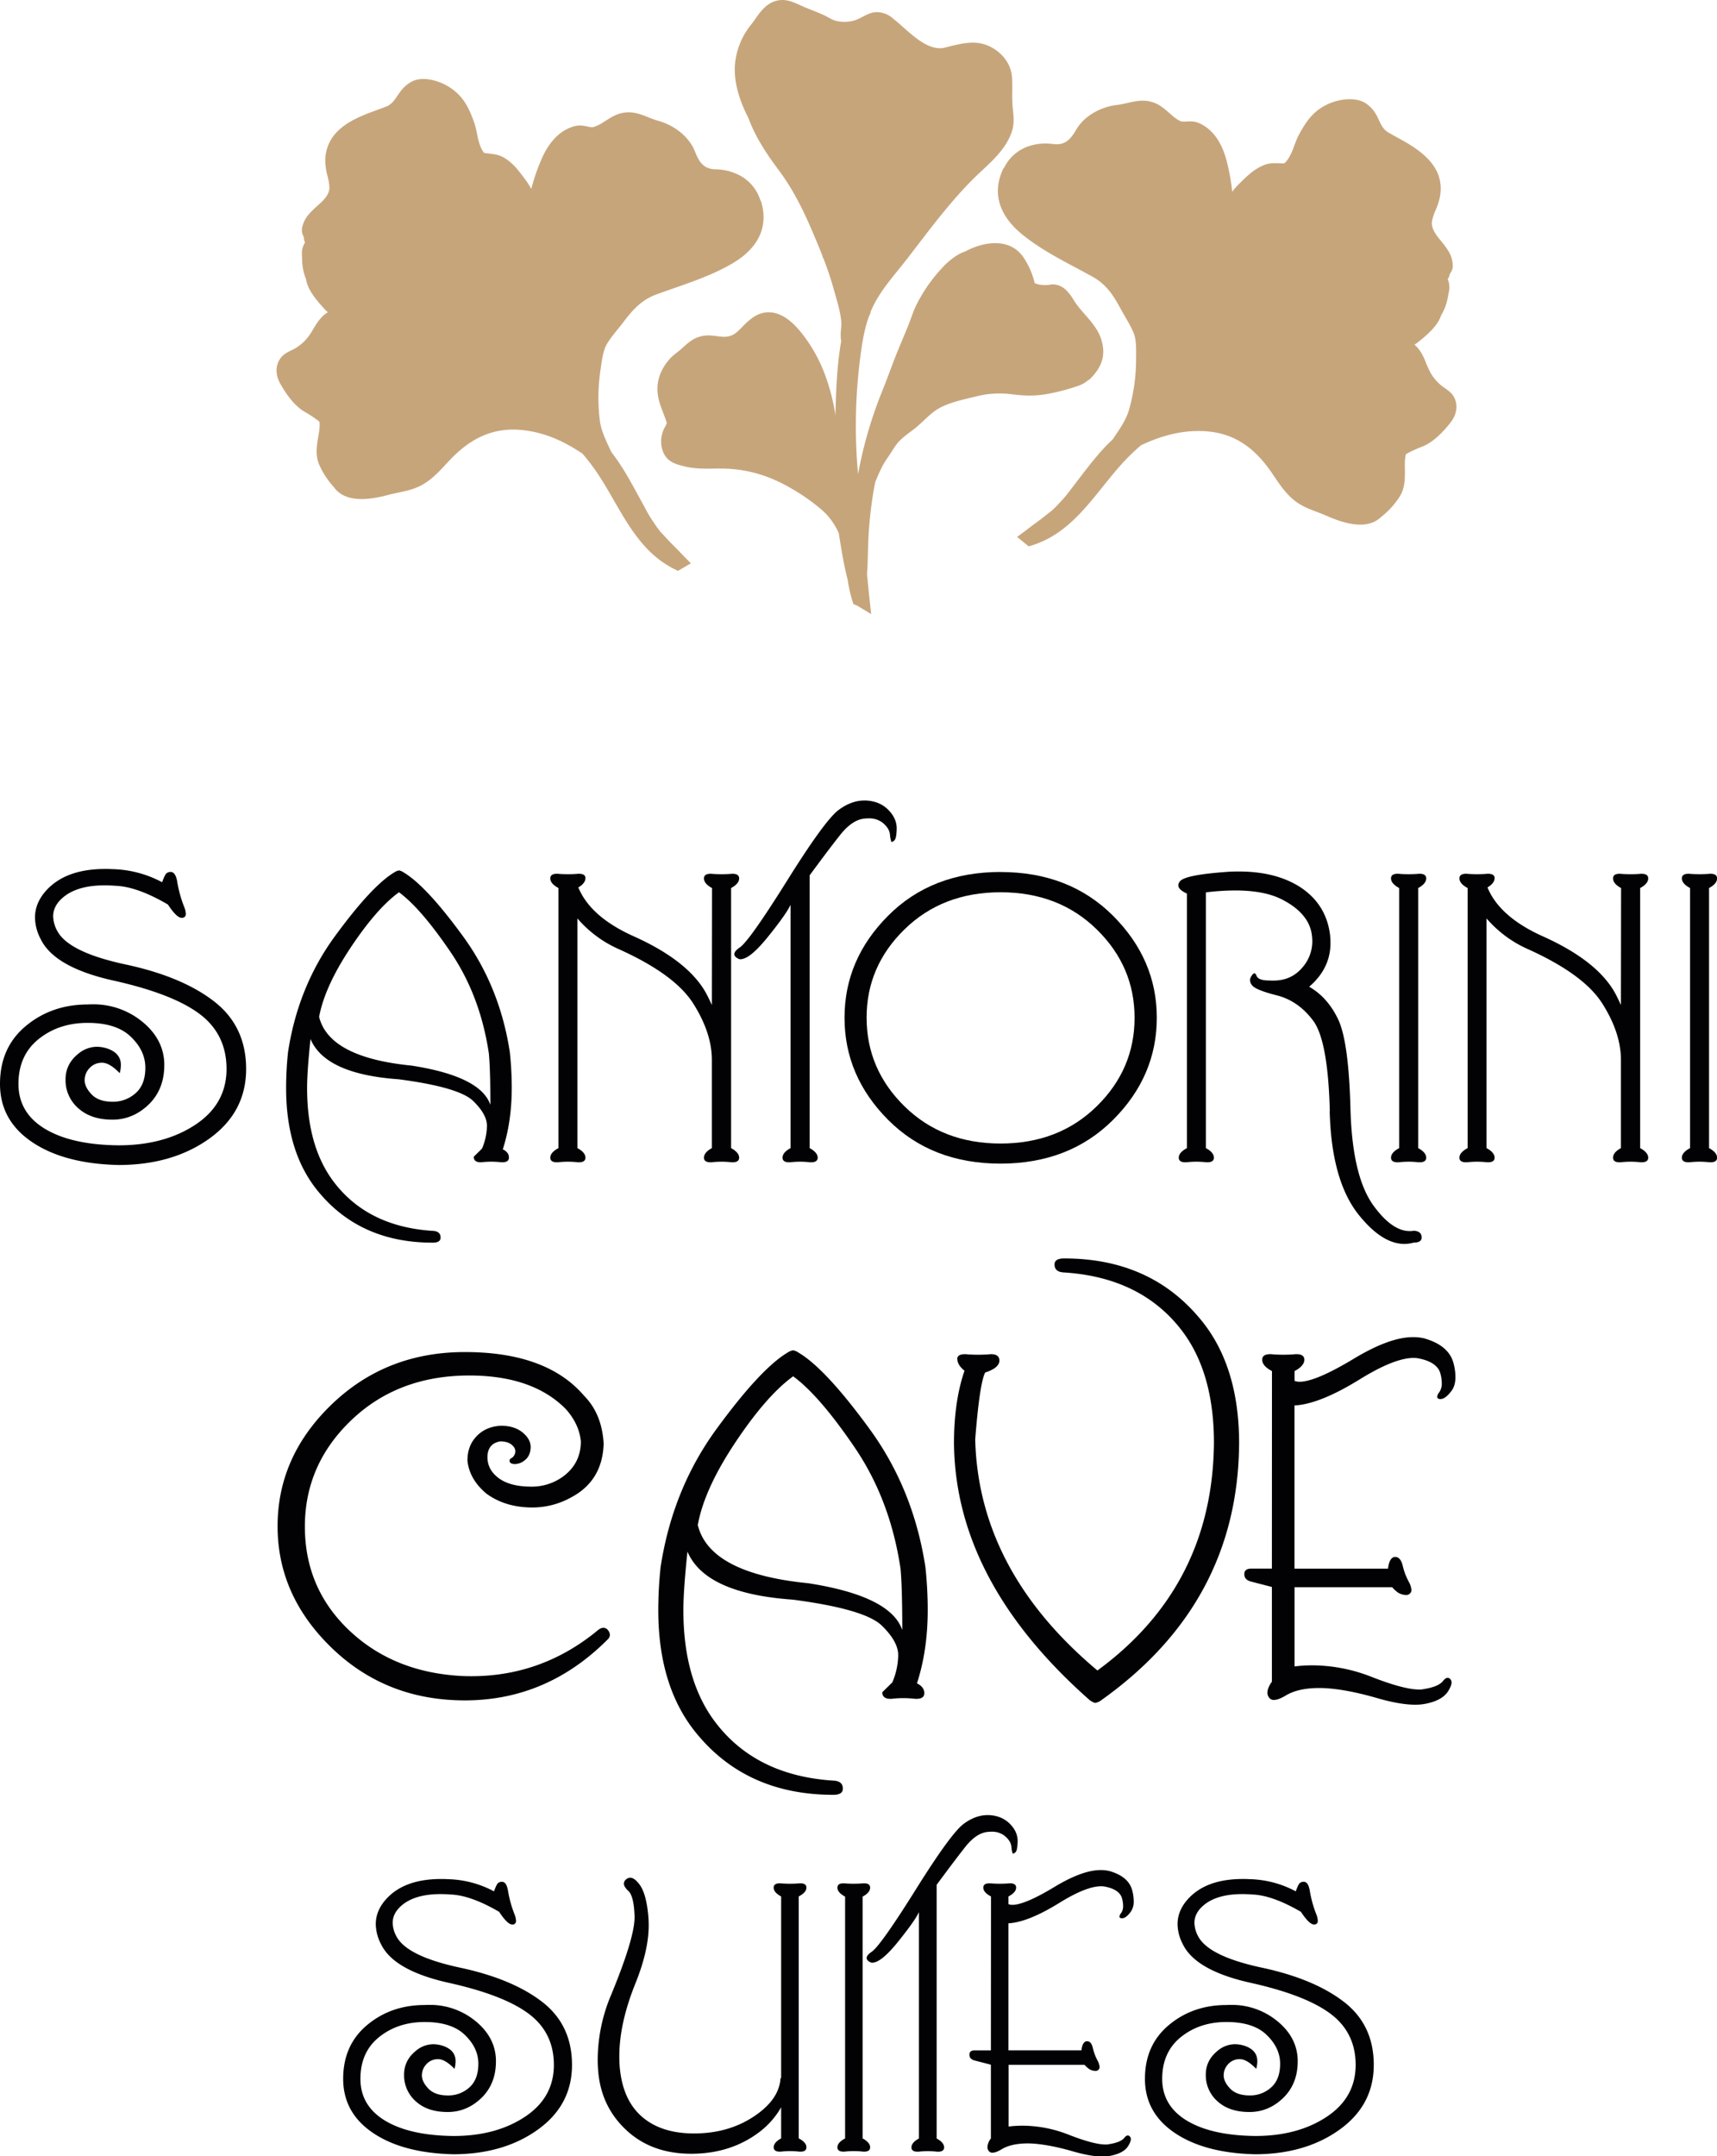 <svg xmlns="http://www.w3.org/2000/svg" viewBox="0 0 1116.17 1401.68"><defs><style>.cls-1{fill:#c7a57b;fill-rule:evenodd;}.cls-2{fill:#020204;}</style></defs><g id="Layer_2" data-name="Layer 2"><g id="Layer_1-2" data-name="Layer 1"><path class="cls-1" d="M217.38,317a53.48,53.48,0,0,1-9.8-14.77,19.67,19.67,0,0,1-1.32-4.24c-.91-4.65-.19-9.27.59-13.88.5-2.95,1.27-6.83.82-10a79.79,79.79,0,0,0-10-6.64c-6.65-4.09-11.64-11.33-15.44-18-3.15-5.56-3.61-12.1.63-17.27,2.32-2.83,5.93-4,9-5.75a28.88,28.88,0,0,0,8.72-7.82c1.58-2,2.89-4.54,4.27-6.73,2.19-3.5,4.7-6.82,8.26-8.91-.87-.81-1.7-1.64-2.49-2.5-4.41-4.82-10.68-12-11.62-18.85a35.42,35.42,0,0,1-2.6-12.89c0-3.38-.58-4.9.61-8.49a11.37,11.37,0,0,1,1.29-2.66v0a7.46,7.46,0,0,1-.77-3.26c-.92-2.21-1.67-3.73-1.09-6.42,1.17-5.38,3.85-8.46,7.7-12.14s9.92-7.92,10-13.75a34,34,0,0,0-1.3-7.79,45.24,45.24,0,0,1-1.34-8.09,26.48,26.48,0,0,1,4.93-17.27c8-11,22.74-15,34.75-19.65,4.33-1.7,6.33-6.07,9-9.58a21.87,21.87,0,0,1,7.75-6.74c7.11-3.57,17.55-.45,23.93,3.57,9.19,5.77,12.85,13.25,16.38,23.11,1.54,4.3,1.88,8.72,3.18,13a25.12,25.12,0,0,0,2,4.89,15.61,15.61,0,0,0,1.11,1.67l.22.27,1.06.13,1.88.23,3.77.51a16,16,0,0,1,3.91,1.1,17.21,17.21,0,0,1,2.84,1.44,35,35,0,0,1,8.42,7.6l0,0,1.75,2.18c1.11,1.42,2.16,2.87,3.24,4.32a49.73,49.73,0,0,1,3.74,5.84A133,133,0,0,1,352,103.52c4.18-9.63,10.87-18.65,21.5-21.5a13.64,13.64,0,0,1,4.72-.39,35.14,35.14,0,0,1,4.34.75,7.91,7.91,0,0,0,3.09.26,24.49,24.49,0,0,0,6.62-3.23c2.31-1.43,4.59-3,7-4.15a20.73,20.73,0,0,1,12.55-2c5.77.85,10.65,3.79,16.17,5.3,10,2.76,19.86,10,23.77,19.88,2.71,6.84,5.46,11.35,13.36,11.64a34.63,34.63,0,0,1,15.58,3.84A27.68,27.68,0,0,1,494.23,130a6.17,6.17,0,0,1,.72,1.51l0,.06v.07c5,17.69-3.85,30.79-18.79,39.57-15.46,9.08-32.87,14.09-49.59,20.24-9.48,3.49-15.23,9.89-21.17,17.75-3.55,4.71-7.7,9.17-10.75,14.22-2.71,4.49-3.4,11.18-4.17,16.31a120.37,120.37,0,0,0-.53,33.8c1,7.21,4.44,13.75,7.45,20.28l2.57,3.47c7.4,10.22,13,21.53,19.16,32.51l0,.05,0,0c.5.94,1,1.89,1.5,2.82,1.34,2.4,2.8,4.72,4.36,7l.05.08c1.31,2,2.67,3.92,4.16,5.77a26,26,0,0,0,2.09,2.23l.16.16.15.16c2.13,2.42,4.36,4.75,6.66,7,2.1,2.07,4.1,4.23,6.16,6.34l4.7,4.79-8.43,4.9-2.53-1.28c-25-12.62-34.62-39.1-49.06-61.08a136.13,136.13,0,0,0-10.44-13.83c-12-8.08-24.49-13.79-39-15.33-18.9-2-33.44,5.27-46.4,18.61-6.06,6.23-10.81,12.35-18.51,16.81-7,4.08-14.69,4.68-22.32,6.71-10.94,2.91-27.18,5.77-35.12-4.67M543.11,270v-.09c.33-16.08,1-32.34,3.72-48.22q-.15-.82-.24-1.65a36.48,36.48,0,0,1,.21-6.85,23.28,23.28,0,0,0,.12-3.64c-.58-7.52-3.19-15.11-5.18-22.37-1.75-6.42-4-12.72-6.33-18.93a6.19,6.19,0,0,1-.9-2.28c-2.29-5.84-4.73-11.61-7.21-17.37-5.48-12.75-12.15-26-20.46-37.14-8.17-11-15.63-21.92-20.35-34.83-6.17-11.87-10.69-26-8.06-39.43A47.47,47.47,0,0,1,488.27,16c1.32-1.6,2.5-3.38,3.7-5.08C495.79,5.58,500,.85,507,.09c5.93-.66,11.16,2.53,16.39,4.71,5.55,2.32,11.19,4.21,16.42,7.27,4.71,2.75,12.47,2.69,17.41.58C561.49,10.81,565,8,570,7.88a16.12,16.12,0,0,1,11,4.59,58.06,58.06,0,0,1,5,4.24c7.17,6.12,17.82,16.79,28.17,14.25,9.93-2.44,20-5.56,29.74-.52,7.8,4,13.41,11.13,14,20.09.39,6.43-.23,12.94.42,19.32.59,5.77,1.23,11-.86,16.59-3.85,10.28-11.69,17.53-19.52,24.8-18.36,17-33.11,37.41-48.37,57.14-7.67,9.92-16.79,19.76-22.21,31.13-.48,1-.94,2.05-1.37,3.09a6.59,6.59,0,0,1-1,2.71c-3.19,8.74-4.63,18-5.78,27.16a343.82,343.82,0,0,0-1.43,75.61c0-.09.05-.18.08-.27A275.26,275.26,0,0,1,573.19,255c3.77-9.25,7-18.68,10.82-27.93,2-4.82,4-9.6,6-14.44s3.35-9.54,5.57-14.13a99.77,99.77,0,0,1,16.64-24.07,45.73,45.73,0,0,1,10.95-9.09,21.16,21.16,0,0,1,4.09-1.79c13-7,30.65-9.38,39.19,5.5a50.61,50.61,0,0,1,6.16,14.9,10.23,10.23,0,0,0,3.72,1.15,20.31,20.31,0,0,0,6,0,11.38,11.38,0,0,1,6,.46c3.51,1.27,6,4.06,8.09,7.06,1.18,1.71,2.22,3.6,3.45,5.25,5.83,7.85,13.67,14,16.36,23.9s-.39,17.22-7.38,24.33a5.67,5.67,0,0,1-1.71,1.19,17.52,17.52,0,0,1-5.72,3.32,130.9,130.9,0,0,1-21.78,5.69c-7.81,1.26-14.46.92-22.25-.05a60.91,60.91,0,0,0-22.66,1.4c-8.12,2-17.44,3.8-24.72,8-5.69,3.32-10.39,9.09-15.69,13.16-3.56,2.73-8,5.76-10.84,9.21-2.37,2.85-4.16,6.3-6.34,9.33-3.6,5-5.79,10.27-8.14,15.91l-.57,2.81a262.9,262.9,0,0,0-3.64,29.32c-.67,9.24-.49,18.52-1.16,27.77.47,5.18,1,10.36,1.54,15.54l1.16,10.5-9-5.46a1,1,0,0,0-.24-.11l-2.3-.94L554,390.3a101.5,101.5,0,0,1-3-13.7,5.58,5.58,0,0,1-.18-.58c-2.42-9.68-4-19.53-5.55-29.38a43,43,0,0,0-10.73-14.94,126.79,126.79,0,0,0-19.81-14c-14.35-8.48-29-13-45.77-13.13-7.8,0-15.55.55-23.23-1.24-6.27-1.47-11.86-2.85-14.62-9.5a18.12,18.12,0,0,1-.64-11.85,18.75,18.75,0,0,1,1.75-4.31,16.29,16.29,0,0,0,1.09-2.22,1.28,1.28,0,0,0,0-1c-2.13-6.83-5.54-12.9-5.9-20.27-.39-7.95,2.71-14.94,7.91-20.82,2.37-2.67,5.17-4.36,7.75-6.69,2.74-2.46,5.25-4.91,8.61-6.58a20.05,20.05,0,0,1,10.48-2c3.46.2,7.62,1.26,11,.65a12.37,12.37,0,0,0,6-3c1.6-1.35,3.05-2.93,4.53-4.41a39,39,0,0,1,6.17-5.23,17.38,17.38,0,0,1,11.74-3c10.16,1.17,18.21,11.11,23.63,19,9.7,14.17,14.93,30.14,17.76,47C543,269.43,543.06,269.69,543.11,270Zm399.25-91.57a7.87,7.87,0,0,1-1.25,3.08l0,0a11.11,11.11,0,0,1,.87,2.83c.62,3.72-.19,5.13-.7,8.48a35.49,35.49,0,0,1-4.55,12.34c-2,6.57-9.27,12.75-14.37,16.84-.91.73-1.86,1.43-2.85,2.09l.23.19c3.09,2.63,5,6.21,6.57,9.88a78,78,0,0,0,3.19,7.31,28.82,28.82,0,0,0,7.4,9.06c2.76,2.22,6.15,3.92,8,7.07,3.38,5.74,1.92,12.17-2,17.15-4.78,6-10.82,12.42-18,15.43a81.7,81.7,0,0,0-10.9,5c-.92,3.07-.76,7-.72,10,.09,6.24,0,12.36-3.5,17.79a53.45,53.45,0,0,1-12,13.1c-9.45,9.09-25.06,3.77-35.43-.79-7.23-3.17-14.7-4.94-21-10.05-6.92-5.59-10.68-12.36-15.7-19.45-10.76-15.18-24-24.6-43-25.51-14.58-.71-27.84,3-40.9,9.15a136.29,136.29,0,0,0-12.44,12.07c-17.64,19.5-31.19,44.19-57.85,52.83l-2.71.87-7.54-6.16,5.35-4c2.36-1.77,4.67-3.6,7.06-5.32q3.93-2.82,7.66-5.91l.17-.14.19-.13a24.32,24.32,0,0,0,2.4-1.89c1.76-1.59,3.4-3.3,5-5.05l.07-.08c1.89-2,3.69-4.06,5.37-6.22.66-.84,1.28-1.71,1.92-2.57l0,0,0,0c7.75-9.91,15-20.23,23.92-29.19l3.08-3c4-6,8.39-11.93,10.47-18.9a119.87,119.87,0,0,0,4.66-33.48c0-5.19.38-11.9-1.61-16.76-2.24-5.45-5.66-10.5-8.45-15.69-4.65-8.68-9.35-15.9-18.18-20.79-15.58-8.65-32-16.27-45.9-27.61-13.41-11-20.11-25.28-12.5-42l0,0,0-.06a5.67,5.67,0,0,1,.95-1.4,27.64,27.64,0,0,1,15.83-13.78,34.79,34.79,0,0,1,16-1.41c7.85.93,11.26-3.1,15-9.45,5.37-9.14,16.2-14.8,26.54-16,5.68-.65,11-2.8,16.78-2.75a20.73,20.73,0,0,1,12.1,3.92c2.22,1.56,4.24,3.41,6.3,5.18a24.74,24.74,0,0,0,6,4.22,4.74,4.74,0,0,0,1.54.26c.51,0,1,0,1.54,0,3.25-.18,5.92-.34,9,1,10.07,4.44,15.3,14.39,17.94,24.54a132.81,132.81,0,0,1,3.59,20.07,47.71,47.71,0,0,1,4.59-5.2c1.29-1.26,2.55-2.54,3.86-3.77l2.06-1.88.05,0a34.69,34.69,0,0,1,9.49-6.22,17.75,17.75,0,0,1,3-1,16.11,16.11,0,0,1,4-.49c1.3,0,2.63,0,3.93.07l1.84.06,1.06,0,.27-.24.1-.1a16.13,16.13,0,0,0,1.24-1.37,25.63,25.63,0,0,0,2.73-4.52c1.94-4,3-8.34,5.13-12.35,5-9.21,9.77-16,19.74-20.33,6.92-3,17.71-4.47,24.19.15A21.75,21.75,0,0,1,895,75.23c2.06,3.86,3.37,8.46,7.38,10.8,4.67,2.71,9.46,5.17,14.06,8,12.68,7.88,22.82,18.33,19.49,34.55a45.31,45.31,0,0,1-2.58,7.79,34.44,34.44,0,0,0-2.47,7.49c-.83,5.78,4.52,10.87,7.76,15.12s5.41,7.69,5.74,13.18C944.58,174.94,943.6,176.32,942.36,178.38Z"/><path class="cls-2" d="M109.2,588q-20-11.71-34.1-12.21c-2.44-.19-4.79-.29-7-.29q-16.87,0-26.06,7c-5,3.84-7.48,8.21-7.48,13.2a21.13,21.13,0,0,0,2.91,9.89q7.74,13.55,44.25,21.36t57.35,23.91Q160,667,160,694.88q0,28.08-23.91,45.24c-16,11.45-35.61,17.13-58.93,17.17Q41.8,756.5,20.9,742.41T0,704.57q0-23.66,16.77-37.63t40.21-14c1.16-.07,2.35-.1,3.57-.1A50,50,0,0,1,91.18,663.1c10,7.67,15.21,17,15.61,27.91v1.46c0,10.18-3.25,18.55-9.69,25.07q-10.38,10.26-24,10.28c-9,0-16.27-2.31-21.72-7a24.2,24.2,0,0,1-8.77-17.92v-1.26q0-10,8.3-16.67A19,19,0,0,1,63,680.43a22.42,22.42,0,0,1,7.64,1.46c5.29,2.08,7.94,5.52,7.94,10.38a20.59,20.59,0,0,1-.76,5.32q-6.6-6.8-11.45-6.78a10.75,10.75,0,0,0-8.07,3.38,11.25,11.25,0,0,0-3.27,8q0,4.47,4.56,9.23c3,3.14,7.54,4.73,13.46,4.73a21.77,21.77,0,0,0,15.18-5.62Q94.49,705,94.48,694t-9.36-20c-6.21-6.09-15.61-9.1-28.14-9.1s-23.08,3.51-31.81,10.49S12,692.1,12,704.57s5.72,22.26,17.23,29.2,27.45,10.52,47.85,10.72q29.67,0,49.91-13.39t20.27-36.22q0-22.67-17.56-35.81t-56.06-21.7q-38.49-8.58-47.32-27.18a30.78,30.78,0,0,1-3.57-13.76q0-10.17,8.33-18.68,12.71-12.9,37.3-12.9c1.43,0,2.81,0,4.17.1a71.83,71.83,0,0,1,32.84,8.53c1.22-3.37,2.18-5.32,2.91-5.85a4.16,4.16,0,0,1,2.71-.83c2,0,3.44,2.05,4.17,6.18a79.39,79.39,0,0,0,4.53,16.47,13.44,13.44,0,0,1,1.09,4.57c0,1.75-.93,2.61-2.71,2.61q-3.22,0-8.93-8.63"/><path class="cls-2" d="M313.35,746.61a39.37,39.37,0,0,0,3.2-14.82q0-7.44-9-16.17-9.28-8.93-48.42-14.06-47.67-3.37-57.28-26.16-2.24,21.33-2.21,32,0,38.25,17.62,61.22,22.08,28.77,64,31.48,5.16.2,5.16,4.37c0,2.21-1.72,3.3-5.16,3.3q-46.09,0-73.22-31.88Q185.93,750.28,186,707.09a220.79,220.79,0,0,1,1.25-23.25q6.51-42.47,30.46-75.24t38.63-41.54a7.64,7.64,0,0,1,3.07-1.25,7.88,7.88,0,0,1,2.92,1.25q14.73,8.73,38.65,41.54t30.43,75.24a220.89,220.89,0,0,1,1.26,23.25q0,22-5.82,40c2.64,1.29,4,3.08,4,5.33,0,2.08-1.46,3.1-4.37,3.1a9.87,9.87,0,0,1-1.35-.09,54.51,54.51,0,0,0-5.72-.3,56,56,0,0,0-5.73.3,7.43,7.43,0,0,1-1.15.09c-3.05,0-4.57-1.19-4.57-3.6ZM207.45,661q6.51,26.4,60.16,31.68,44.89,7,51.16,25.5,0-23.46-1-33.53-5.61-37.41-24.87-65.78T259.37,580Q244.94,590.43,228,615.88T207.45,661Z"/><path class="cls-2" d="M375.35,597V746.31c3.51,1.88,5.23,4,5.23,6.22,0,2-1.46,3-4.33,3a9.91,9.91,0,0,1-1.36-.09,54.22,54.22,0,0,0-5.72-.3,55.37,55.37,0,0,0-5.72.3,10.24,10.24,0,0,1-1.36.09c-2.91,0-4.36-1-4.36-3,0-2.25,1.78-4.34,5.32-6.22V577.25c-3.54-1.89-5.32-4-5.32-6.28,0-2,1.45-3,4.36-3a8.8,8.8,0,0,1,1.36.1c1.92.13,3.84.19,5.72.19s3.84-.06,5.72-.19a9.9,9.9,0,0,1,1.36-.1c2.87,0,4.33.92,4.33,2.81,0,2.18-1.52,4.23-4.63,6.08q7.94,19.2,36.05,31.78,35.91,16.13,47.35,37.61c1.23,2.38,2.39,4.76,3.41,7.07l.1-76.06c-3.51-1.89-5.23-4-5.23-6.28,0-2,1.43-3,4.34-3a8.49,8.49,0,0,1,1.35.1c1.95.13,3.87.19,5.72.19s3.84-.06,5.73-.19a8.76,8.76,0,0,1,1.35-.1c2.91,0,4.37,1,4.37,3,0,2.31-1.76,4.39-5.23,6.28V746.31c3.47,1.88,5.23,4,5.23,6.22,0,2-1.46,3-4.37,3a10.2,10.2,0,0,1-1.35-.09,54,54,0,0,0-5.73-.3,56.26,56.26,0,0,0-5.72.3,9.87,9.87,0,0,1-1.35.09c-2.91,0-4.34-1-4.34-3,0-2.25,1.69-4.34,5.13-6.22V689q0-17.61-12.17-36.77T401.22,616.5A75.93,75.93,0,0,1,375.35,597"/><path class="cls-2" d="M526.32,568.92V746.31c3.48,1.88,5.23,4,5.23,6.22,0,2-1.46,3-4.37,3a10.55,10.55,0,0,1-1.35-.09,53.53,53.53,0,0,0-5.72-.3,55.09,55.09,0,0,0-5.69.3,10.82,10.82,0,0,1-1.36.09c-2.91,0-4.36-1-4.36-3,0-2.25,1.72-4.34,5.22-6.22V588.1c-1.62,3.7-6.38,10.51-14.35,20.43s-14,15-18.29,15a2.76,2.76,0,0,1-1.45-.39c-1.63-.83-2.45-1.82-2.45-2.91,0-1.36,1.25-2.85,3.7-4.47q6.41-4.66,30.76-43.59t33.27-45.63c5.55-4.14,11.14-6.19,16.76-6.19h1.06c6,.3,10.78,2.32,14.45,6s5.53,7.7,5.53,12.1v.1c-.07,4.53-.63,7.14-1.66,7.87a3.19,3.19,0,0,1-1.55.86.32.32,0,0,1-.3-.2,18.56,18.56,0,0,1-.86-4.69c-.33-2.81-2-5.39-4.93-7.71a14.2,14.2,0,0,0-9-2.71,25.35,25.35,0,0,0-3.11.2q-7.74.95-15.45,10.71t-19.71,26.1"/><path class="cls-2" d="M650.44,580Q612.68,580,588,604.1t-24.64,57.45q0,33.44,24.64,57.61t62.44,24.17q37.8,0,62.47-24.17t24.64-57.61q0-33.34-24.64-57.45T650.44,580m0-13.16q44.68,0,73.12,28.44T752,661.55q0,38-28.44,66.4t-73.12,28.44q-44.75,0-73.09-28.44T549,661.55q0-37.9,28.34-66.31T650.44,566.8Z"/><path class="cls-2" d="M864.47,722.23q-1.19-45.84-10.81-58.73t-23.48-16.44c-9.26-2.35-14.65-4.53-16.21-6.55a5.2,5.2,0,0,1-1.35-3.27,5.07,5.07,0,0,1,1-2.91c.69-1.09,1.32-1.65,1.82-1.65s1,.53,1.35,1.55c.73,2,3.41,3.11,8,3.11h.5c.82.07,1.68.07,2.51.07,7.64,0,13.79-2.72,18.52-8.14a25.86,25.86,0,0,0,6.78-17.33,31.82,31.82,0,0,0-.6-6,24.16,24.16,0,0,0-3.67-8.6q-5-7.38-15.71-12.79-11.31-5.71-30.22-5.73a157.27,157.27,0,0,0-19,1.26V746.31c3.51,1.88,5.23,4,5.23,6.22,0,2-1.46,3-4.37,3a10.55,10.55,0,0,1-1.35-.09,53.24,53.24,0,0,0-5.69-.3,55.37,55.37,0,0,0-5.72.3,10.7,10.7,0,0,1-1.36.09c-2.91,0-4.36-1-4.36-3,0-2.25,1.78-4.34,5.32-6.22V580.85c-3.73-1.68-5.62-3.47-5.62-5.35a4.43,4.43,0,0,1,1.06-2.62q3.52-4.36,32.77-6.28c1.85-.07,3.71-.1,5.52-.1q23.63,0,39.33,9.79,17.35,11.07,19.94,31.19a52.31,52.31,0,0,1,.3,5.52q0,16.56-13.86,28.41,12,6.84,18.85,21.2t8,58q1.14,43.6,14.68,62.64c8.13,11.34,16.1,17,23.84,17a17.07,17.07,0,0,0,2.62-.2c3.43.13,5.12,1.59,5.12,4.37,0,2.21-1.69,3.3-5.12,3.3a22.33,22.33,0,0,1-6.12.86q-14.24,0-29.14-18.28-18.26-22.23-19.38-68.1"/><path class="cls-2" d="M921.92,746.31c3.47,1.88,5.22,4,5.22,6.22,0,2-1.45,3-4.36,3a10.24,10.24,0,0,1-1.36-.09,53.8,53.8,0,0,0-5.72-.3,55.66,55.66,0,0,0-5.72.3,9.91,9.91,0,0,1-1.36.09c-2.91,0-4.36-1-4.36-3,0-2.25,1.78-4.34,5.32-6.22V577.25c-3.54-1.89-5.32-4-5.32-6.28,0-2,1.45-3,4.36-3a8.53,8.53,0,0,1,1.36.1c1.95.13,3.83.19,5.72.19s3.84-.06,5.72-.19a8.8,8.8,0,0,1,1.36-.1c2.91,0,4.36,1,4.36,3,0,2.31-1.75,4.39-5.22,6.28Z"/><path class="cls-2" d="M966.36,597V746.31c3.51,1.88,5.23,4,5.23,6.22,0,2-1.46,3-4.33,3a9.91,9.91,0,0,1-1.36-.09,54.22,54.22,0,0,0-5.72-.3,55.23,55.23,0,0,0-5.72.3,10.24,10.24,0,0,1-1.36.09c-2.91,0-4.36-1-4.36-3,0-2.25,1.78-4.34,5.32-6.22V577.25c-3.54-1.89-5.32-4-5.32-6.28,0-2,1.45-3,4.36-3a8.8,8.8,0,0,1,1.36.1c1.92.13,3.83.19,5.72.19s3.84-.06,5.72-.19a9.9,9.9,0,0,1,1.36-.1c2.87,0,4.33.92,4.33,2.81,0,2.18-1.52,4.23-4.63,6.08q7.93,19.2,36,31.78,35.91,16.13,47.35,37.61c1.23,2.38,2.38,4.76,3.41,7.07l.1-76.06c-3.51-1.89-5.23-4-5.23-6.28,0-2,1.43-3,4.34-3a8.49,8.49,0,0,1,1.35.1c2,.13,3.87.19,5.72.19s3.84-.06,5.72-.19a9,9,0,0,1,1.36-.1c2.91,0,4.37,1,4.37,3,0,2.31-1.76,4.39-5.23,6.28V746.31c3.47,1.88,5.23,4,5.23,6.22,0,2-1.46,3-4.37,3a10.47,10.47,0,0,1-1.36-.09,53.8,53.8,0,0,0-5.72-.3,56.26,56.26,0,0,0-5.72.3,9.87,9.87,0,0,1-1.35.09c-2.91,0-4.34-1-4.34-3,0-2.25,1.69-4.34,5.13-6.22V689q0-17.61-12.17-36.77T992.23,616.5A75.93,75.93,0,0,1,966.36,597"/><path class="cls-2" d="M1111,746.31c3.47,1.88,5.22,4,5.22,6.22,0,2-1.45,3-4.36,3a10.47,10.47,0,0,1-1.36-.09,53.8,53.8,0,0,0-5.72-.3,55.81,55.81,0,0,0-5.72.3,9.87,9.87,0,0,1-1.35.09c-2.91,0-4.37-1-4.37-3,0-2.25,1.79-4.34,5.32-6.22V577.25c-3.53-1.89-5.32-4-5.32-6.28,0-2,1.46-3,4.37-3a8.49,8.49,0,0,1,1.35.1c2,.13,3.84.19,5.72.19s3.84-.06,5.72-.19a9,9,0,0,1,1.36-.1c2.91,0,4.36,1,4.36,3,0,2.31-1.75,4.39-5.22,6.28Z"/><path class="cls-2" d="M303.88,949.33q0-8.9,5.1-14.81c4.1-4.78,9.63-7.39,16.66-7.74q8.89,0,14.22,4.5,5.1,4.26,5.1,9.36V941c-.16,3.56-1.35,6.2-3.6,8a10.47,10.47,0,0,1-6.47,2.69c-2.06,0-3.28-.56-3.56-1.66a1,1,0,0,1-.12-.55c0-.79.59-1.43,1.82-2a5.6,5.6,0,0,0,2-4.07,4.87,4.87,0,0,0-1.14-3c-1.78-2.29-4.66-3.47-8.69-3.47-5.45.94-8.25,4.34-8.33,10.19q0,8.34,7.42,13.78t21.05,5.45a34.58,34.58,0,0,0,19.43-5.69q12.63-8.48,12.84-23.38v-.12q-1-11.43-9.84-21.28-21.5-21.75-62.67-21.77-46.21,0-76.54,28.87t-30.37,69.28q0,40.28,28.91,67.61t73.34,29.58c2,.08,4,.12,5.92.12q45.56,0,81.44-29.18c1.7-1.54,3.2-2.29,4.5-2.29a3.8,3.8,0,0,1,2.8,1.38,5.42,5.42,0,0,1,1.39,3.24,4.42,4.42,0,0,1-1.5,3q-39.46,39.57-92.82,39.57-51.12,0-86.41-34t-35.31-79.15q0-45.49,35.31-79.38t86.41-33.89q53.39,0,77.65,28.55c7.62,7.74,11.85,18.05,12.6,31q-.76,24.23-21.29,35a51.77,51.77,0,0,1-25,6.48q-17.72,0-30.09-9.13c-7.35-6.24-11.38-13.39-12.17-21.4"/><path class="cls-2" d="M580.07,1093.6a46.92,46.92,0,0,0,3.83-17.69q0-8.9-10.78-19.32-11.08-10.65-57.82-16.78-56.94-4-68.41-31.24-2.67,25.47-2.64,38.19,0,45.67,21.05,73.1,26.35,34.37,76.46,37.6c4.1.16,6.16,1.9,6.16,5.22,0,2.64-2.06,4-6.16,4q-55,0-87.44-38.08-26.43-30.57-26.39-82.15a265.9,265.9,0,0,1,1.5-27.76q7.77-50.71,36.38-89.85t46.13-49.6a9.06,9.06,0,0,1,3.67-1.51,9.32,9.32,0,0,1,3.48,1.51q17.6,10.42,46.17,49.6t36.33,89.85a263.19,263.19,0,0,1,1.5,27.76q0,26.25-7,47.79c3.16,1.54,4.78,3.68,4.78,6.36,0,2.49-1.74,3.71-5.21,3.71a12,12,0,0,1-1.62-.11,64.59,64.59,0,0,0-6.84-.36,66.26,66.26,0,0,0-6.83.36,9.17,9.17,0,0,1-1.38.11c-3.63,0-5.45-1.42-5.45-4.3ZM453.61,991.31q7.75,31.52,71.84,37.84,53.61,8.34,61.09,30.45,0-28-1.14-40-6.69-44.67-29.7-78.56t-40.09-46.4q-17.24,12.49-37.52,42.89T453.61,991.31Z"/><path class="cls-2" d="M789.15,938q0-45.86-21-73.26-26.37-34.37-76.38-37.6c-4.15-.16-6.24-1.89-6.24-5.21,0-2.61,2.09-3.91,6.24-3.91q55,0,87.36,38.07,26.42,30.51,26.38,82.27-.76,103.78-89.77,166.94a8.51,8.51,0,0,1-3.71,1.62c-.63,0-1.78-.55-3.48-1.62q-87.56-77.19-88.39-167.18c0-18.05,2.25-33.77,6.84-47.12-3.08-2.44-4.62-5-4.62-7.5h-.12c0-2.17,1.7-3.24,5.09-3.24a14,14,0,0,1,1.74.12c2.29.16,4.58.24,6.79.24s4.66-.08,6.95-.24a8.52,8.52,0,0,1,1.39-.12q5.45,0,5.45,4.15c0,3.16-3.08,5.77-9.25,7.78q-3.6,7.05-6.47,43.48,2.19,85.43,79.46,150.2Q788.24,1031,789.15,938"/><path class="cls-2" d="M826.87,891.23c-4.27-2.21-6.36-4.7-6.36-7.38,0-2.41,1.78-3.6,5.29-3.6a13.47,13.47,0,0,1,1.66.12c2.21.16,4.5.24,6.79.24s4.62-.08,6.83-.24a11.57,11.57,0,0,1,1.62-.12c3.48,0,5.22,1.19,5.22,3.6,0,2.68-2.14,5.17-6.36,7.38v6.36a8.84,8.84,0,0,0,3.24.59q10.43,0,35.31-15,23.22-14,38.38-14a30.63,30.63,0,0,1,7.31.79q16.29,4.62,19.19,16.55a35.44,35.44,0,0,1,1.15,8.57c0,3.79-.87,6.83-2.65,9.13-2.6,3.47-5,5.21-7.07,5.21h-.55c-1.1-.24-1.62-.67-1.62-1.38a5.09,5.09,0,0,1,1.27-2.89,10,10,0,0,0,1.73-6.24,22.25,22.25,0,0,0-.71-5.33q-1.59-8-14.1-10.54a17.33,17.33,0,0,0-3.47-.36q-12.51,0-35,13.9-26.13,16.17-42.46,17v106.08H902.3c.63-5.1,2.21-7.63,4.74-7.63,2.33.08,4,2.06,4.86,5.89a42.4,42.4,0,0,0,4,10.43,12.93,12.93,0,0,1,1.62,5.09,3.7,3.7,0,0,1-.24,1.38,3.47,3.47,0,0,1-3,2,11,11,0,0,1-5.33-1.5,21.37,21.37,0,0,1-3.95-3.6H841.56v51.5a92.63,92.63,0,0,1,11.45-.71,105.69,105.69,0,0,1,38.43,7.43q21.15,8.29,31.12,8.29a13.2,13.2,0,0,0,3.12-.31c6.32-1,10.47-2.77,12.36-5.22,1.11-1.38,2.1-2.09,3-2.09a2.29,2.29,0,0,1,1.85,1,3.08,3.08,0,0,1,.71,2.09c0,1.46-.83,3.47-2.45,6-2.6,3.83-7.54,6.48-14.81,7.86a33,33,0,0,1-6.36.55c-6.71,0-15.16-1.5-25.43-4.5q-21-6-35.66-6.36h-1.27c-9.24,0-16.58,1.66-22,5-3.12,1.86-5.6,2.76-7.54,2.76a3.66,3.66,0,0,1-3.24-1.73,5.11,5.11,0,0,1-.91-3c0-2.09.95-4.46,2.89-7.14v-61.58l-13.43-3.47q-4.5-1.12-4.5-4.86c0-2.41,1.5-3.59,4.5-3.59h13.43Z"/><path class="cls-2" d="M324.64,1242.84q-18.64-10.89-31.71-11.35c-2.27-.18-4.46-.27-6.49-.27q-15.68,0-24.23,6.49c-4.64,3.56-6.95,7.62-6.95,12.27a19.57,19.57,0,0,0,2.71,9.19q7.18,12.6,41.14,19.87t53.33,22.23q19.41,15,19.4,41,0,26.12-22.23,42.07c-14.85,10.65-33.12,15.93-54.8,16q-32.85-.75-52.28-13.84t-19.44-35.18q0-22,15.59-35t37.4-13c1.07-.06,2.18-.09,3.32-.09a46.51,46.51,0,0,1,28.48,9.56q14,10.71,14.51,26V1340q0,14.21-9,23.31-9.64,9.56-22.36,9.56t-20.2-6.48a22.55,22.55,0,0,1-8.15-16.67v-1.17q0-9.27,7.72-15.5a17.63,17.63,0,0,1,11.29-4.24,20.89,20.89,0,0,1,7.1,1.35c4.92,1.94,7.38,5.13,7.38,9.66a18.57,18.57,0,0,1-.71,5c-4.09-4.22-7.62-6.31-10.64-6.31a10,10,0,0,0-7.5,3.14,10.46,10.46,0,0,0-3.05,7.47q0,4.15,4.25,8.58c2.83,2.92,7,4.4,12.51,4.4a20.24,20.24,0,0,0,14.12-5.23q5.81-5.2,5.81-15.41t-8.7-18.63c-5.78-5.66-14.52-8.46-26.17-8.46s-21.47,3.26-29.59,9.75-12.2,15.59-12.2,27.19,5.32,20.69,16,27.15,25.52,9.78,44.5,10q27.58,0,46.4-12.45t18.86-33.68q0-21.07-16.33-33.3t-52.13-20.17q-35.81-8-44-25.28a28.7,28.7,0,0,1-3.32-12.8q0-9.45,7.75-17.37,11.8-12,34.69-12c1.32,0,2.61,0,3.87.1a66.74,66.74,0,0,1,30.54,7.93c1.14-3.14,2-4.95,2.71-5.44a3.85,3.85,0,0,1,2.52-.77c1.91,0,3.2,1.91,3.87,5.75a74,74,0,0,0,4.22,15.31,12.7,12.7,0,0,1,1,4.25,2.19,2.19,0,0,1-2.52,2.43q-3,0-8.3-8"/><path class="cls-2" d="M507.8,1350.6V1232.75c-3.23-1.72-4.86-3.66-4.86-5.75,0-1.87,1.36-2.8,4.06-2.8a8.91,8.91,0,0,1,1.26.1c1.82.12,3.57.18,5.32.18s3.57-.06,5.32-.18a8.57,8.57,0,0,1,1.26-.1q4.07,0,4.06,2.8c0,2.09-1.66,4-5,5.75V1390c3.32,1.73,5,3.66,5,5.75s-1.35,2.9-4.06,2.9a7.39,7.39,0,0,1-1.26-.1,52.06,52.06,0,0,0-5.32-.27c-1.75,0-3.5.09-5.32.27a7.64,7.64,0,0,1-1.26.1c-2.7,0-4.06-1-4.06-2.9s1.63-4,4.86-5.75v-20.2a53.59,53.59,0,0,1-13.87,15.87Q475.21,1400,449.34,1400T407,1384.49q-16.56-15.49-18.2-39.12c-.19-2.27-.25-4.55-.25-6.83a108.72,108.72,0,0,1,8.46-41.17q15.5-37.41,15.5-51.08v-.74c-.31-9-1.72-14.46-4.25-16.58-1.81-1.72-2.7-3.26-2.7-4.58a3.62,3.62,0,0,1,1.54-2.8,4.05,4.05,0,0,1,2.61-1c1.63,0,3.35,1.13,5.23,3.41q5.49,6.13,6.67,23.77c.06,1.23.09,2.46.09,3.72q0,16.47-8.76,38.11-10.33,25.74-10.33,46.93c0,1.44,0,2.86.06,4.24q1.2,22.79,13.81,34.41t34.69,11.63q22.14,0,38.71-10.92t17.5-24.85Z"/><path class="cls-2" d="M560.79,1390.06c3.23,1.75,4.86,3.69,4.86,5.78q0,2.81-4.06,2.8a7.64,7.64,0,0,1-1.26-.1,51.77,51.77,0,0,0-5.32-.27c-1.75,0-3.51.09-5.32.27a7.39,7.39,0,0,1-1.26.1q-4.06,0-4.06-2.8c0-2.09,1.66-4,5-5.78V1232.85c-3.29-1.76-5-3.69-5-5.85q0-2.8,4.06-2.8a8.57,8.57,0,0,1,1.26.1c1.81.12,3.57.18,5.32.18s3.57-.06,5.32-.18a8.91,8.91,0,0,1,1.26-.1q4.06,0,4.06,2.8c0,2.16-1.63,4.09-4.86,5.85Z"/><path class="cls-2" d="M608.89,1225.1v165c3.23,1.75,4.86,3.69,4.86,5.78,0,1.87-1.36,2.8-4.06,2.8a7.91,7.91,0,0,1-1.26-.1,51.48,51.48,0,0,0-5.32-.27,52.8,52.8,0,0,0-5.29.27,8,8,0,0,1-1.26.1q-4.06,0-4.06-2.8c0-2.09,1.6-4,4.85-5.78V1242.93q-2.25,5.17-13.34,19t-17,13.9a2.51,2.51,0,0,1-1.35-.37c-1.51-.77-2.28-1.69-2.28-2.71,0-1.26,1.17-2.64,3.45-4.15q5.94-4.33,28.6-40.53t30.93-42.44q7.75-5.76,15.6-5.75h1c5.54.28,10,2.15,13.44,5.57s5.14,7.16,5.14,11.25v.09c-.07,4.22-.59,6.65-1.54,7.32a2.92,2.92,0,0,1-1.45.8.29.29,0,0,1-.27-.18,16.68,16.68,0,0,1-.8-4.37c-.31-2.61-1.85-5-4.59-7.16a13.18,13.18,0,0,0-8.39-2.53,23.63,23.63,0,0,0-2.89.19q-7.2.87-14.36,10t-18.33,24.27"/><path class="cls-2" d="M644.22,1232.75c-3.32-1.72-5-3.66-5-5.75,0-1.87,1.38-2.8,4.12-2.8a11,11,0,0,1,1.29.1c1.73.12,3.51.18,5.29.18s3.6-.06,5.32-.18a9.28,9.28,0,0,1,1.26-.1q4.07,0,4.06,2.8c0,2.09-1.66,4-5,5.75v5a7,7,0,0,0,2.52.46q8.13,0,27.5-11.72,18.08-10.89,29.89-10.89a23.74,23.74,0,0,1,5.69.62q12.69,3.6,14.94,12.88a27.39,27.39,0,0,1,.9,6.68,11.28,11.28,0,0,1-2.06,7.1c-2,2.71-3.88,4.06-5.51,4.06h-.43c-.86-.18-1.26-.52-1.26-1.08a4,4,0,0,1,1-2.24,7.7,7.7,0,0,0,1.36-4.86,17.55,17.55,0,0,0-.56-4.15q-1.25-6.22-11-8.21a13.25,13.25,0,0,0-2.7-.28q-9.74,0-27.22,10.83-20.34,12.58-33.06,13.25v82.6H703c.49-4,1.72-5.93,3.69-5.93s3.08,1.6,3.78,4.58a33.25,33.25,0,0,0,3.08,8.12,10,10,0,0,1,1.26,4,3,3,0,0,1-.18,1.07,2.71,2.71,0,0,1-2.34,1.54,8.46,8.46,0,0,1-4.15-1.17,16.14,16.14,0,0,1-3.08-2.8H655.66v40.1a73.41,73.41,0,0,1,8.92-.55,82.38,82.38,0,0,1,29.92,5.78q16.47,6.46,24.24,6.46a9.76,9.76,0,0,0,2.43-.25c4.92-.8,8.15-2.15,9.62-4,.86-1.08,1.63-1.63,2.34-1.63a1.8,1.8,0,0,1,1.44.79,2.46,2.46,0,0,1,.56,1.63c0,1.14-.65,2.71-1.91,4.71-2,3-5.87,5-11.53,6.12a25.84,25.84,0,0,1-5,.43c-5.23,0-11.81-1.17-19.81-3.51q-16.32-4.65-27.77-5h-1c-7.2,0-12.92,1.29-17.1,3.88-2.43,1.44-4.37,2.15-5.87,2.15a2.86,2.86,0,0,1-2.53-1.35,4,4,0,0,1-.7-2.34,10,10,0,0,1,2.24-5.57v-47.94l-10.45-2.71q-3.51-.87-3.51-3.78t3.51-2.8h10.45Z"/><path class="cls-2" d="M845.84,1242.84q-18.65-10.89-31.71-11.35c-2.27-.18-4.46-.27-6.49-.27q-15.67,0-24.23,6.49c-4.64,3.56-6.95,7.62-6.95,12.27a19.57,19.57,0,0,0,2.71,9.19q7.19,12.6,41.14,19.87t53.33,22.23q19.43,15,19.4,41,0,26.12-22.23,42.07c-14.85,10.65-33.12,15.93-54.8,16q-32.85-.75-52.28-13.84t-19.44-35.18q0-22,15.59-35t37.4-13c1.08-.06,2.18-.09,3.32-.09a46.51,46.51,0,0,1,28.48,9.56q14,10.71,14.51,26V1340q0,14.21-9,23.31-9.63,9.56-22.35,9.56T792,1366.38a22.55,22.55,0,0,1-8.15-16.67v-1.17q0-9.27,7.72-15.5a17.63,17.63,0,0,1,11.29-4.24,20.89,20.89,0,0,1,7.1,1.35c4.92,1.94,7.38,5.13,7.38,9.66a18.57,18.57,0,0,1-.71,5c-4.09-4.22-7.62-6.31-10.64-6.31a10,10,0,0,0-7.5,3.14,10.45,10.45,0,0,0-3,7.47q0,4.15,4.24,8.58c2.83,2.92,7,4.4,12.52,4.4a20.23,20.23,0,0,0,14.11-5.23q5.82-5.2,5.81-15.41t-8.7-18.63c-5.78-5.66-14.51-8.46-26.17-8.46s-21.47,3.26-29.58,9.75-12.21,15.59-12.21,27.19,5.32,20.69,16,27.15,25.52,9.78,44.5,10q27.59,0,46.4-12.45t18.86-33.68q0-21.07-16.33-33.3t-52.13-20.17q-35.79-8-44-25.28a28.7,28.7,0,0,1-3.32-12.8q0-9.45,7.75-17.37,11.81-12,34.69-12c1.32,0,2.61,0,3.88.1a66.74,66.74,0,0,1,30.53,7.93c1.14-3.14,2-4.95,2.71-5.44a3.89,3.89,0,0,1,2.52-.77c1.91,0,3.2,1.91,3.88,5.75a74,74,0,0,0,4.21,15.31,12.46,12.46,0,0,1,1,4.25,2.19,2.19,0,0,1-2.52,2.43q-3,0-8.3-8"/></g></g></svg>